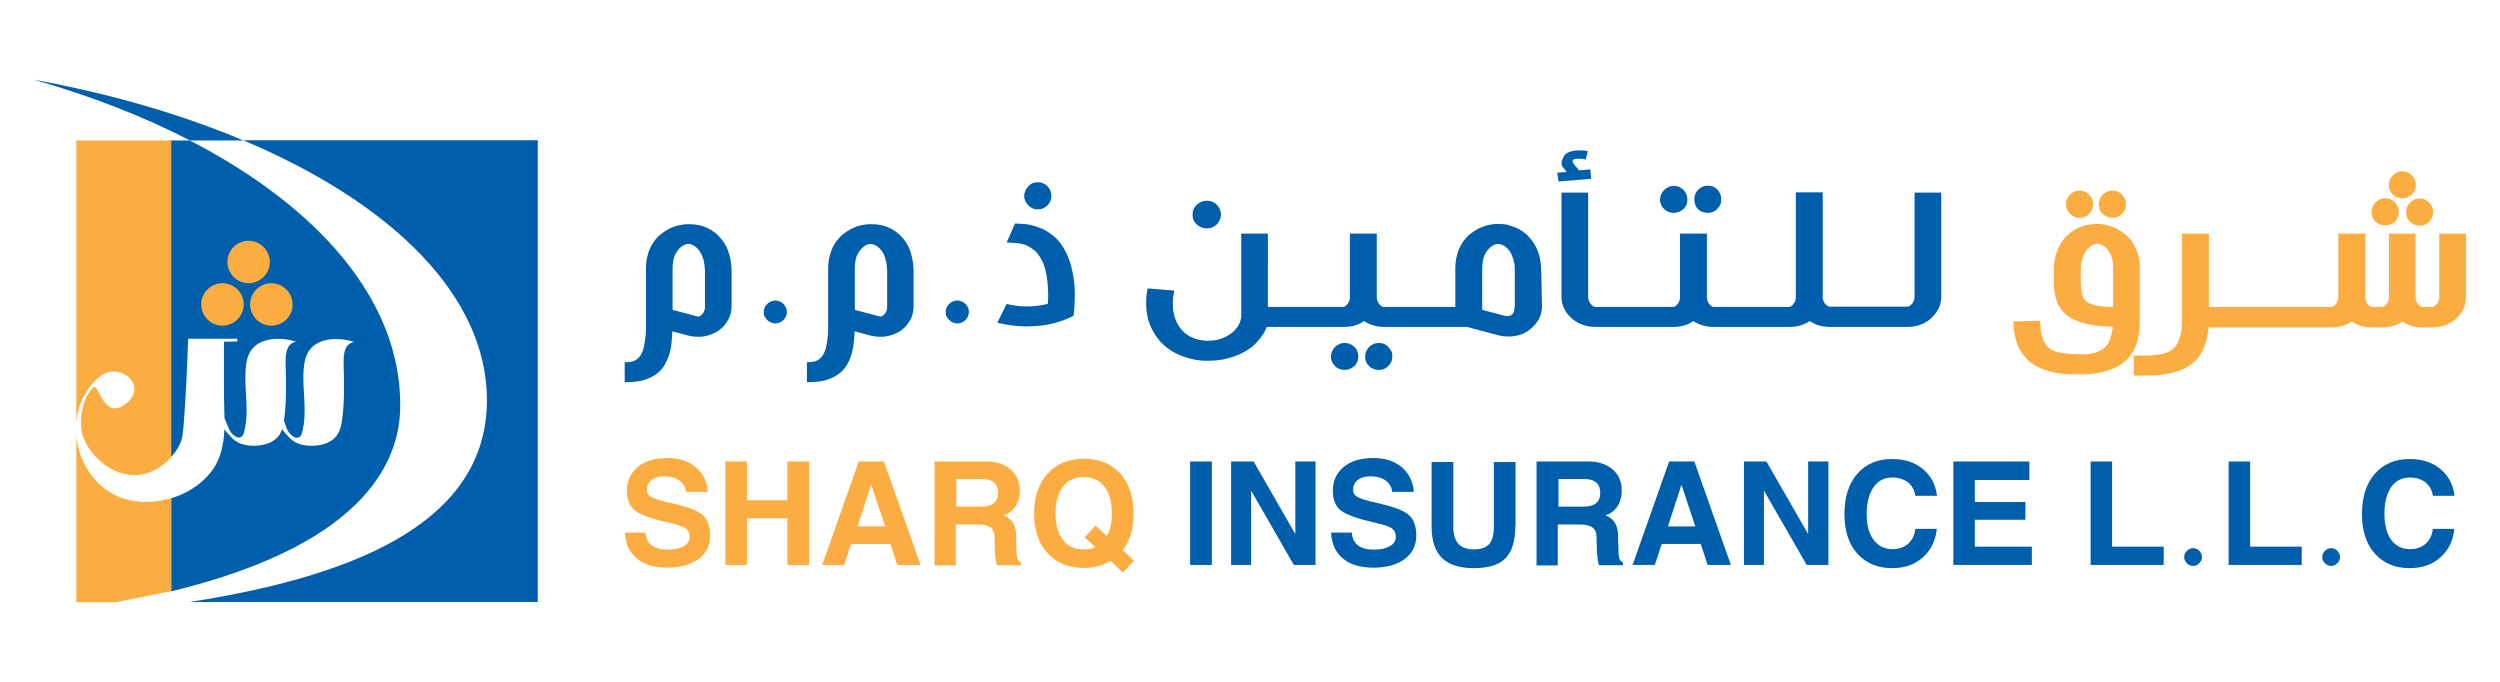 <?xml version="1.0" encoding="utf-8"?>
<!-- Generator: Adobe Illustrator 19.0.0, SVG Export Plug-In . SVG Version: 6.00 Build 0)  -->
<svg version="1.1" id="Layer_1" xmlns="http://www.w3.org/2000/svg" xmlns:xlink="http://www.w3.org/1999/xlink" x="0px" y="0px"
	 viewBox="0 0 1012.5 276.1" style="enable-background:new 0 0 1012.5 276.1;" xml:space="preserve">
<style type="text/css">
	.st0{clip-path:url(#SVGID_2_);fill:#005FAD;}
	.st1{clip-path:url(#SVGID_2_);fill:#FBAD41;}
</style>
<g>
	<defs>
		<rect id="SVGID_1_" width="1012.5" height="276.1"/>
	</defs>
	<clipPath id="SVGID_2_">
		<use xlink:href="#SVGID_1_"  style="overflow:visible;"/>
	</clipPath>
	<path class="st0" d="M293.5,98.7c-0.9-1.4-1.9-2.6-3-3.7c-1.2-1-2.4-1.9-3.7-2.5c-2.4-1.2-4.9-1.7-7.7-1.7h-0.4
		c-1.4,0-2.7,0.2-4,0.5c-1.3,0.3-2.6,0.8-3.8,1.4c-1.3,0.7-2.5,1.5-3.7,2.5c-1.2,1-2.1,2.2-3,3.6c-0.8,1.4-1.5,2.9-1.9,4.6
		c-0.5,1.7-0.7,3.5-0.7,5.5v19.9c0,1.5,0,3,0,4.4c0,1.5-0.1,2.9-0.3,4.2c-0.2,1.4-0.4,2.6-0.7,3.8c-0.3,1.1-0.8,2.1-1.3,2.9
		c-0.6,0.8-1.3,1.5-2.2,1.9c-0.9,0.5-2.2,0.7-4.1,0.7v8.1c3.3,0,5.9-0.3,7.8-0.9c2-0.6,3.6-1.4,5-2.4c1.4-1,2.5-2.2,3.3-3.6
		c0.8-1.4,1.5-2.9,2-4.5c0.5-1.6,0.8-3.3,0.9-5c0.2-1.8,0.3-3.2,0.3-4.2l6.8,1.8h0.2c1.2,0.3,2.4,0.4,3.6,0.4c2,0,4-0.4,5.9-1.3
		c1.4-0.5,2.6-1.4,3.7-2.4c1.1-1.1,2-2.3,2.6-3.6c0.4-0.8,0.7-1.6,0.9-2.4c0.2-0.8,0.3-1.7,0.3-2.6v-14.6c-0.1-2.2-0.3-4.1-0.8-5.9
		C295,101.7,294.4,100.1,293.5,98.7 M285.1,126.2c-0.1,0.3-0.3,0.6-0.5,0.8c-0.2,0.3-0.4,0.5-0.7,0.7c-0.2,0.2-0.5,0.3-0.7,0.4
		c-0.1,0.1-0.2,0.1-0.3,0.1h-0.3l-10.2-2.7v-16.7c0-2.6,0.4-4.6,1.3-6.2c0.9-1.5,1.9-2.6,3.2-3.3c0.7-0.3,1.3-0.5,1.9-0.5
		c0.6,0,1.2,0.2,1.9,0.5c1.3,0.7,2.4,1.8,3.3,3.5c0.9,1.7,1.4,3.9,1.5,6.8l0,14.5C285.6,124.8,285.4,125.5,285.1,126.2"/>
	<path class="st0" d="M317.3,123.1c-0.4-0.4-0.9-0.8-1.5-1c-0.6-0.2-1.2-0.4-1.8-0.4c-0.6,0-1.2,0.1-1.8,0.4c-0.6,0.2-1,0.6-1.5,1
		c-0.4,0.4-0.8,0.9-1,1.5c-0.3,0.6-0.4,1.2-0.4,1.8c0,0.7,0.1,1.3,0.4,1.8c0.3,0.6,0.6,1,1,1.4c0.4,0.4,0.9,0.7,1.5,1
		c0.6,0.2,1.1,0.4,1.8,0.4c0.6,0,1.2-0.1,1.8-0.4c0.6-0.2,1.1-0.6,1.5-1c0.4-0.4,0.7-0.9,1-1.4c0.2-0.6,0.4-1.2,0.4-1.8
		c0-0.6-0.1-1.3-0.4-1.8C318,124,317.7,123.5,317.3,123.1"/>
	<path class="st0" d="M367.3,98.7c-0.9-1.4-1.9-2.6-3-3.7c-1.2-1-2.4-1.9-3.7-2.5c-2.4-1.2-4.9-1.7-7.7-1.7h-0.4
		c-1.4,0-2.7,0.2-4,0.5c-1.3,0.3-2.6,0.8-3.8,1.4c-1.3,0.7-2.5,1.5-3.7,2.5c-1.1,1-2.1,2.2-3,3.6c-0.8,1.4-1.5,2.9-1.9,4.6
		c-0.5,1.7-0.7,3.5-0.7,5.5v19.9c0,1.5,0,3,0,4.4c0,1.5-0.1,2.9-0.3,4.2c-0.2,1.4-0.4,2.6-0.7,3.8c-0.3,1.1-0.8,2.1-1.3,2.9
		c-0.6,0.8-1.3,1.5-2.2,1.9c-0.9,0.5-2.2,0.7-4.1,0.7v8.1c3.3,0,5.9-0.3,7.8-0.9c2-0.6,3.6-1.4,5-2.4c1.4-1,2.5-2.2,3.3-3.6
		c0.9-1.4,1.5-2.9,2-4.5c0.4-1.6,0.8-3.3,0.9-5c0.2-1.8,0.3-3.2,0.3-4.2l6.8,1.8h0.2c1.2,0.3,2.4,0.4,3.6,0.4c2,0,4-0.4,5.9-1.3
		c1.4-0.5,2.6-1.4,3.7-2.4c1.1-1.1,2-2.3,2.6-3.6c0.4-0.8,0.7-1.6,0.8-2.4c0.2-0.8,0.3-1.7,0.3-2.6v-14.6c-0.1-2.2-0.3-4.1-0.8-5.9
		C368.8,101.7,368.1,100.1,367.3,98.7 M358.9,126.2c-0.1,0.3-0.3,0.6-0.5,0.8c-0.2,0.3-0.4,0.5-0.7,0.7c-0.2,0.2-0.5,0.3-0.7,0.4
		c-0.1,0.1-0.2,0.1-0.3,0.1h-0.3l-10.2-2.7v-16.7c0-2.6,0.4-4.6,1.3-6.2c0.9-1.5,1.9-2.6,3.2-3.3c0.7-0.3,1.3-0.5,1.9-0.5
		c0.6,0,1.2,0.2,1.9,0.5c1.3,0.7,2.4,1.8,3.3,3.5c0.9,1.7,1.4,3.9,1.5,6.8l0,14.5C359.3,124.8,359.2,125.5,358.9,126.2"/>
	<path class="st0" d="M391,123.1c-0.4-0.4-0.9-0.8-1.5-1c-0.6-0.2-1.2-0.4-1.8-0.4c-0.6,0-1.2,0.1-1.8,0.4c-0.6,0.2-1,0.6-1.5,1
		c-0.4,0.4-0.8,0.9-1,1.5c-0.3,0.6-0.4,1.2-0.4,1.8c0,0.7,0.1,1.3,0.4,1.8c0.3,0.6,0.6,1,1,1.4c0.4,0.4,0.9,0.7,1.5,1
		c0.6,0.2,1.1,0.4,1.8,0.4c0.6,0,1.2-0.1,1.8-0.4c0.6-0.2,1.1-0.6,1.5-1c0.4-0.4,0.8-0.9,1-1.4c0.2-0.6,0.4-1.2,0.4-1.8
		c0-0.6-0.1-1.3-0.4-1.8C391.8,124,391.5,123.5,391,123.1"/>
	<path class="st0" d="M433.3,106.1c-0.8-2.4-1.8-4.5-2.9-6.3c-1.2-1.7-2.4-3.2-3.8-4.3c-1.4-1.1-2.8-2-4.2-2.7
		c-1.5-0.6-2.9-1.1-4.2-1.5c-1.4-0.3-2.6-0.6-3.8-0.6c-1.1-0.1-2.3-0.1-3.3-0.2l-3.4,7.7c3.9,0.1,6.6,0.5,8.1,1.2
		c1.4,0.7,2.7,1.6,3.7,2.5c1,1,1.9,2.4,2.8,4.2c0.8,1.8,1.4,4.1,1.8,7c0.2,1.7,0.4,3.7,0.4,5.9c0,1.4,0,2.7-0.1,4
		c0,0-0.2,0.1-0.7,0.2c-0.4,0.1-0.9,0.2-1.4,0.3c-2,0.4-4.1,0.6-6.4,0.6c-0.2,0-0.4,0-0.5,0c-2.5,0-5.1-0.4-7.7-1l-3.8,7.6
		c2.2,0.5,4.2,0.9,5.9,1.1c1.7,0.2,3.5,0.3,5.2,0.4h0.9c1.4,0,2.9-0.1,4.3-0.2c1.7-0.1,3.4-0.4,5-0.7c1-0.2,1.9-0.5,2.7-0.7
		c0.8-0.2,1.5-0.5,2.2-0.7c0.7-0.3,1.4-0.5,2.1-0.8c0.7-0.3,1.6-0.7,2.6-1.2l0.2-2c0.2-2.3,0.3-4.5,0.3-6.5c0-1.6-0.1-3.2-0.2-4.7
		C434.7,111.4,434.1,108.5,433.3,106.1"/>
	<path class="st0" d="M416.5,83.2c0.5,0.5,1.1,0.9,1.7,1.2c0.7,0.3,1.3,0.4,2.1,0.4c0.7,0,1.4-0.1,2.1-0.4c0.7-0.3,1.2-0.7,1.8-1.2
		c0.5-0.5,0.9-1.1,1.2-1.7c0.3-0.7,0.4-1.4,0.4-2.1c0-0.8-0.1-1.5-0.4-2.2c-0.3-0.7-0.7-1.3-1.2-1.8c-0.5-0.5-1.1-0.9-1.8-1.2
		c-0.7-0.3-1.4-0.4-2.1-0.4c-0.7,0-1.4,0.1-2.1,0.4c-0.7,0.3-1.2,0.7-1.7,1.2c-0.5,0.5-0.9,1.1-1.2,1.8c-0.3,0.7-0.5,1.4-0.5,2.2
		c0,0.8,0.2,1.5,0.5,2.1C415.6,82.1,416,82.7,416.5,83.2"/>
	<path class="st0" d="M484.7,90.9c0.5,0.5,1.2,0.9,1.9,1.2c0.7,0.3,1.4,0.4,2.2,0.4c0.8,0,1.5-0.1,2.2-0.4c0.7-0.3,1.3-0.7,1.8-1.2
		c0.5-0.5,0.9-1.1,1.2-1.8c0.3-0.7,0.5-1.4,0.5-2.2c0-0.8-0.2-1.5-0.5-2.2c-0.3-0.7-0.7-1.3-1.2-1.8c-0.5-0.5-1.1-0.9-1.8-1.2
		c-0.7-0.3-1.4-0.4-2.2-0.4c-0.8,0-1.5,0.1-2.2,0.4c-0.7,0.3-1.3,0.7-1.9,1.2c-0.5,0.5-1,1.1-1.3,1.8c-0.3,0.7-0.4,1.5-0.4,2.2
		c0,0.8,0.1,1.5,0.4,2.2C483.7,89.8,484.1,90.4,484.7,90.9"/>
	<path class="st0" d="M562.3,140.5c-0.5-0.5-1.1-0.9-1.7-1.2c-0.7-0.3-1.4-0.4-2.1-0.4c-0.8,0-1.5,0.1-2.2,0.4
		c-0.7,0.3-1.2,0.7-1.8,1.2c-0.5,0.5-0.9,1.1-1.2,1.8c-0.3,0.7-0.4,1.4-0.4,2.2c0,0.8,0.1,1.5,0.4,2.1c0.3,0.7,0.7,1.2,1.2,1.7
		c0.5,0.5,1.1,0.9,1.8,1.1c0.7,0.3,1.4,0.4,2.2,0.4c0.7,0,1.4-0.1,2.1-0.4c0.6-0.3,1.2-0.7,1.7-1.2c0.5-0.5,0.9-1.1,1.2-1.7
		c0.3-0.7,0.4-1.4,0.4-2.1c0-0.8-0.1-1.5-0.4-2.2C563.1,141.6,562.7,141,562.3,140.5"/>
	<path class="st0" d="M548.5,140.5c-0.5-0.5-1.1-0.9-1.8-1.2c-0.7-0.3-1.4-0.4-2.1-0.4c-0.7,0-1.4,0.1-2.1,0.4
		c-0.7,0.3-1.2,0.7-1.8,1.2c-0.5,0.5-0.9,1.1-1.2,1.8c-0.3,0.7-0.5,1.4-0.5,2.2c0,0.8,0.2,1.5,0.5,2.1c0.3,0.7,0.7,1.2,1.2,1.7
		c0.5,0.5,1.1,0.9,1.8,1.1c0.6,0.3,1.3,0.4,2.1,0.4c0.7,0,1.4-0.1,2.1-0.4c0.7-0.3,1.3-0.7,1.8-1.1c0.5-0.5,0.9-1.1,1.2-1.7
		c0.3-0.7,0.4-1.4,0.4-2.1c0-0.8-0.1-1.5-0.4-2.2C549.5,141.6,549.1,141,548.5,140.5"/>
	<path class="st0" d="M624.2,109.4c-0.1-2.2-0.3-4.1-0.8-5.9c-0.5-1.8-1.2-3.4-2.1-4.8c-0.9-1.4-1.9-2.6-3-3.7
		c-1.2-1-2.4-1.9-3.7-2.5c-1.3-0.6-2.6-1-3.9-1.4c-1.2-0.3-2.4-0.4-3.7-0.4h-0.4c-1.4,0-2.7,0.2-4.1,0.5c-1.3,0.3-2.6,0.8-3.8,1.4
		c-1.3,0.7-2.5,1.5-3.7,2.5c-1.1,1-2.1,2.2-3,3.6c-0.8,1.4-1.5,2.9-1.9,4.6c-0.5,1.7-0.7,3.5-0.7,5.5v15.5h-1.6h-3.4h-16.2h-4.2
		h-3.7c-0.5,0-0.9-0.3-1.4-0.8c-0.4-0.4-0.7-0.8-0.9-1.3c-0.2-0.5-0.4-1-0.4-1.4c0-0.1,0-0.3,0-0.7V94.6h-10.9v26.1
		c-0.1,1.1-0.5,2-1.3,2.8c-0.5,0.5-1,0.8-1.4,0.8h-5.2h-3.4h-17h-3.4h-1.5V94.6h-10.8v33.8c-0.1,0.3-0.1,0.6-0.2,1
		c-0.1,0.4-0.2,0.7-0.3,1.1c-0.1,0.3-0.3,0.7-0.5,1c-0.2,0.3-0.4,0.7-0.6,1c-1.1,1.6-2.8,3-4.9,4c-2,1-4.3,1.5-6.9,1.5h-0.6
		c-0.4,0-0.7,0-1.1-0.1c-0.4-0.1-0.7-0.1-1.1-0.1c-1.5-0.3-2.9-0.7-4.3-1.4c-1.4-0.7-2.6-1.6-3.6-2.8c-1.2-1.3-2.1-2.9-2.7-4.7
		c-0.6-1.7-0.9-3.7-0.9-5.9v-0.6c0-0.6,0.1-1.2,0.1-1.8c0.1-0.6,0.2-1.6,0.5-2.9l-10.8-0.9c-0.3,1.3-0.4,2.3-0.5,3.1
		c-0.1,0.8-0.1,1.6-0.1,2.4v0.8c0,3,0.5,5.7,1.4,8.1c1,2.6,2.4,4.9,4.1,6.9c1.9,2.1,4.1,3.8,6.5,5c2.5,1.2,5.1,2.1,7.9,2.6
		c0.7,0.1,1.4,0.2,2.2,0.3c0.7,0.1,1.5,0.1,2.2,0.1h0.8c2.3,0,4.4-0.2,6.4-0.6c2.3-0.5,4.4-1.2,6.3-2c1.9-0.9,3.6-1.9,5.1-3.1
		c1.5-1.2,2.7-2.6,3.8-4.1c0.4-0.6,0.8-1.1,1.1-1.7c0.3-0.6,0.6-1.2,0.8-1.7c0.1-0.3,0.2-0.5,0.2-0.5h2.3h3.4h17h3.4h5.2
		c1.7,0,3.3-0.2,4.7-0.7c1.5-0.5,2.6-1,3.4-1.7c0.9,0.6,2,1.2,3.5,1.7c1.5,0.5,3,0.7,4.7,0.7h3.6h4.2h16.2h3.4h6.1l13.1,3.5h0.2
		c1.2,0.3,2.4,0.4,3.7,0.4c1,0,1.9-0.1,2.9-0.3c2.2-0.4,4.2-1.3,5.9-2.8c0.8-0.6,1.4-1.3,2-2c0.6-0.7,1-1.4,1.5-2.2
		c0.7-1.5,1.1-3.2,1.1-5L624.2,109.4L624.2,109.4z M613.2,126c-0.2,0.6-0.5,1.1-0.8,1.4c-0.4,0.3-0.9,0.5-1.5,0.6
		c-0.1,0-0.3,0-0.4,0c-0.6,0-1.3-0.1-2.2-0.4l-8-2.1v-16.7c0-2.6,0.4-4.6,1.3-6.2c0.9-1.5,1.9-2.6,3.2-3.3c0.7-0.3,1.3-0.5,2-0.5
		c0.6,0,1.2,0.2,1.9,0.5c0.6,0.3,1.2,0.8,1.8,1.3c0.6,0.6,1.1,1.3,1.5,2.1c0.4,0.9,0.8,1.8,1.1,3c0.3,1.1,0.4,2.4,0.4,3.8l0,14.5
		C613.4,124.7,613.3,125.4,613.2,126"/>
	<path class="st0" d="M644.1,68.6l-4.6,0.4c-0.3-0.5-0.7-1-1.2-1.5c-0.5-0.5-0.9-1-1.1-1.4c-0.2-0.3-0.3-0.5-0.3-0.8
		c0-0.1,0-0.3,0.1-0.4c0.1-0.3,0.7-0.5,1.7-0.6c0.3,0,0.6,0,0.8,0c0.3,0,0.6,0,0.9,0c0.6,0.1,1.2,0.1,1.8,0.3l0.9-3.4
		c-0.8-0.1-1.6-0.3-2.5-0.3h-1.1c-0.5,0-1.1,0-1.6,0.1c-1.1,0.1-2,0.4-2.9,0.8c-0.9,0.4-1.5,1.1-1.9,2c-0.3,0.7-0.6,1.3-0.6,1.7
		c0,0.2-0.1,0.4-0.1,0.6c0,0.3,0.1,0.5,0.1,0.7c0.1,0.4,0.3,0.8,0.7,1.2c0.4,0.4,0.8,1,1.3,1.7l-3.8,0.2l0.5,3.6l13.2-1.1
		L644.1,68.6z"/>
	<path class="st0" d="M674,84.7c0.5,0.5,1.1,0.9,1.8,1.1c0.6,0.3,1.3,0.4,2.1,0.4c0.7,0,1.4-0.2,2.1-0.4c0.7-0.3,1.3-0.7,1.8-1.1
		c0.5-0.5,0.9-1.1,1.2-1.7c0.3-0.7,0.4-1.4,0.4-2.1c0-0.8-0.2-1.5-0.4-2.2c-0.3-0.7-0.7-1.3-1.2-1.8c-0.5-0.5-1.1-0.9-1.8-1.2
		c-0.7-0.3-1.4-0.4-2.1-0.4c-0.7,0-1.4,0.1-2.1,0.4c-0.7,0.3-1.2,0.7-1.8,1.2c-0.5,0.5-0.9,1.1-1.2,1.8c-0.3,0.7-0.5,1.4-0.5,2.2
		c0,0.8,0.2,1.5,0.5,2.1C673.1,83.7,673.5,84.2,674,84.7"/>
	<path class="st0" d="M687.7,84.7c0.5,0.5,1.1,0.9,1.8,1.1c0.7,0.3,1.4,0.4,2.2,0.4c0.7,0,1.4-0.2,2.1-0.4c0.7-0.3,1.2-0.7,1.7-1.2
		c0.5-0.5,0.9-1.1,1.2-1.7c0.3-0.7,0.4-1.4,0.4-2.1c0-0.8-0.1-1.5-0.4-2.2c-0.3-0.7-0.7-1.3-1.1-1.8c-0.5-0.5-1.1-0.9-1.7-1.2
		c-0.7-0.3-1.4-0.4-2.1-0.4c-0.8,0-1.5,0.1-2.2,0.4c-0.7,0.3-1.3,0.7-1.8,1.2c-0.5,0.5-0.9,1.1-1.2,1.8c-0.3,0.7-0.4,1.4-0.4,2.2
		c0,0.8,0.1,1.5,0.4,2.1C686.8,83.7,687.2,84.2,687.7,84.7"/>
	<path class="st0" d="M775.4,120.1c0,0.7-0.1,1.3-0.4,1.9c-0.2,0.6-0.6,1.1-1,1.4c-0.5,0.5-1,0.8-1.4,0.8h-4.3H765h-17h-3.4h-3.6
		c-0.5,0-0.9-0.3-1.5-0.8c-0.4-0.4-0.7-0.8-0.9-1.3c-0.2-0.5-0.4-1-0.4-1.4c0-0.1,0-0.3,0-0.7V77.9h-10.9v42.8
		c-0.1,1.1-0.5,2-1.3,2.8c-0.5,0.5-1,0.8-1.4,0.8h-3.1h-3.4h-16.2h-4.3H694c-0.5,0-0.9-0.3-1.4-0.8c-0.4-0.4-0.7-0.8-0.9-1.3
		c-0.2-0.5-0.4-1-0.4-1.4c0-0.1,0-0.3,0-0.7V94.6h-10.9v26.1c-0.1,1.1-0.5,2-1.3,2.8c-0.5,0.5-1,0.8-1.4,0.8h-5.2h-3.4h-16.2h-4.3
		H646c-0.4,0-0.8-0.3-1.4-0.8c-0.4-0.4-0.7-0.9-1-1.4c-0.2-0.6-0.4-1.2-0.4-1.9V78h-10.8v42.1c0,1.6,0.3,3.1,0.9,4.5
		c0.6,1.4,1.5,2.7,2.6,3.7c1.3,1.3,2.7,2.3,4.5,3c1.7,0.7,3.6,1.1,5.6,1.1h2.6h4.3h16.2h3.4h5.2c1.7,0,3.3-0.2,4.7-0.7
		c1.5-0.5,2.6-1,3.4-1.7c0.8,0.6,2,1.2,3.5,1.7c1.5,0.5,3.1,0.7,4.8,0.7h3.6h4.3h16.2h3.4h3.1c1.7,0,3.3-0.2,4.8-0.7
		c1.5-0.5,2.6-1,3.4-1.7c0.8,0.6,2,1.2,3.5,1.7c1.5,0.5,3,0.7,4.7,0.7h3.6h3.4h17h3.4h4.2c2,0,3.9-0.4,5.6-1.1
		c1.7-0.7,3.2-1.7,4.4-3c1.1-1.1,1.9-2.3,2.6-3.7c0.6-1.4,0.9-2.9,0.9-4.5V78h-10.8V120.1z"/>
	<path class="st1" d="M851.6,86.6c0.5,0.5,1.1,0.9,1.8,1.2c0.7,0.3,1.4,0.4,2.2,0.4c0.7,0,1.4-0.1,2.1-0.4c0.7-0.3,1.2-0.7,1.7-1.2
		c0.5-0.5,0.9-1.1,1.2-1.7c0.3-0.6,0.4-1.4,0.4-2.1c0-0.8-0.1-1.5-0.4-2.2c-0.3-0.7-0.7-1.3-1.2-1.8c-0.5-0.5-1.1-0.9-1.7-1.2
		c-0.7-0.3-1.4-0.4-2.1-0.4c-0.8,0-1.5,0.1-2.2,0.4c-0.7,0.3-1.3,0.7-1.8,1.2c-0.5,0.5-0.9,1.1-1.2,1.8c-0.3,0.7-0.4,1.4-0.4,2.2
		c0,0.8,0.2,1.5,0.4,2.1C850.6,85.5,851,86.1,851.6,86.6"/>
	<path class="st1" d="M866.6,131.3v-22.6c0-2-0.2-3.8-0.7-5.5c-0.5-1.7-1.1-3.2-2-4.6c-0.8-1.4-1.8-2.5-3-3.5
		c-1.1-1-2.4-1.8-3.6-2.5c-2.5-1.2-5.1-1.9-7.9-1.9h-0.4c-2.7,0-5.3,0.6-7.6,1.7c-1.3,0.7-2.6,1.5-3.7,2.5c-1.2,1-2.2,2.3-3.1,3.7
		c-0.9,1.4-1.6,3-2,4.8c-0.5,1.8-0.8,3.8-0.8,5.9c0,1.2,0,2.4,0,3.5v1.6c0,1.6,0.2,3.2,0.4,4.6c0.3,1.4,0.7,2.8,1.2,4
		c0.6,1.2,1.4,2.4,2.4,3.5c0.9,1,2,1.8,3.3,2.5c1.3,0.7,2.8,1.3,4.5,1.8c1.7,0.5,3.6,0.8,5.7,1.1c2.2,0.2,4.3,0.4,6.4,0.4
		c-0.1,1-0.3,2.1-0.6,3.3c-0.3,1.2-0.7,2.2-1.1,3.1c-0.4,0.8-1,1.5-1.6,2.1c-0.6,0.6-1.3,1-2,1.3c-0.8,0.4-1.6,0.7-2.6,0.9
		c-0.9,0.2-2,0.4-3.1,0.5c-1.3,0-2.6,0-3.9-0.1c-1.3,0-2.5-0.1-3.6-0.2c-1.1-0.1-2.2-0.3-3.2-0.4c-1-0.2-1.8-0.5-2.5-0.8
		c-0.7-0.4-1.4-0.8-2-1.4c-0.6-0.6-1.1-1.3-1.6-2.2c-0.5-0.9-0.8-2-1.1-3.2c-0.3-1.3-0.5-3-0.6-5.3l-10.8,0.3c0.1,3,0.5,5.4,1,7.3
		c0.5,1.9,1.2,3.5,2.2,5c0.9,1.4,1.9,2.7,3.1,3.7c1.2,1,2.5,1.9,4,2.6c1.5,0.7,2.9,1.2,4.4,1.6c1.5,0.4,3,0.7,4.6,0.9
		c1.6,0.2,3.2,0.3,4.9,0.3c1.7,0,3.5,0,5.4,0c2-0.1,4-0.4,5.9-0.8c1.9-0.4,3.8-1,5.6-1.8c1.4-0.7,2.8-1.5,4-2.6
		c1.2-1,2.2-2.3,3.1-3.7c0.9-1.4,1.6-3.1,2.2-5C866.1,135.9,866.5,133.8,866.6,131.3 M855.8,124.3c-2.9,0-5.3-0.3-7.2-0.7
		c-1.9-0.4-3.2-1-4-1.8c-0.5-0.5-0.9-1.1-1.1-1.9c-0.3-0.8-0.5-1.7-0.6-2.7c-0.1-1-0.2-2.2-0.2-3.5c0-0.4,0-0.9,0-1.3
		c0-0.9,0-1.9,0-2.9c0.1-2.9,0.5-5.1,1.5-6.8c0.9-1.7,2-2.8,3.3-3.5c0.7-0.3,1.3-0.5,1.9-0.5c0.6,0,1.2,0.2,1.9,0.5
		c1.3,0.7,2.3,1.8,3.2,3.3c0.9,1.5,1.3,3.6,1.3,6.2V124.3z"/>
	<path class="st1" d="M838.3,86.6c0.5,0.5,1.1,0.9,1.8,1.2c0.6,0.3,1.3,0.4,2.1,0.4c0.7,0,1.4-0.1,2.1-0.4c0.7-0.3,1.3-0.7,1.8-1.2
		c0.5-0.5,0.9-1.1,1.2-1.7c0.3-0.7,0.4-1.4,0.4-2.1c0-0.8-0.1-1.5-0.4-2.2c-0.3-0.7-0.7-1.3-1.2-1.8c-0.5-0.5-1.1-0.9-1.8-1.2
		c-0.7-0.3-1.4-0.4-2.1-0.4c-0.7,0-1.4,0.1-2.1,0.4c-0.7,0.3-1.2,0.7-1.8,1.2c-0.5,0.5-0.9,1.1-1.2,1.8c-0.3,0.7-0.4,1.4-0.4,2.2
		c0,0.8,0.1,1.5,0.4,2.1C837.4,85.5,837.8,86.1,838.3,86.6"/>
	<path class="st1" d="M976.1,82c-0.5,0.5-0.9,1.1-1.2,1.8c-0.3,0.7-0.4,1.4-0.4,2.2c0,0.8,0.1,1.5,0.4,2.2c0.3,0.7,0.7,1.2,1.2,1.7
		c0.5,0.5,1.1,0.9,1.8,1.1c0.7,0.3,1.4,0.4,2.1,0.4c0.8,0,1.4-0.1,2.1-0.4c0.7-0.3,1.2-0.7,1.7-1.2c0.5-0.5,0.9-1.1,1.2-1.7
		c0.3-0.7,0.4-1.4,0.4-2.1c0-0.8-0.1-1.5-0.4-2.2c-0.3-0.7-0.7-1.3-1.2-1.8c-0.5-0.5-1.1-0.9-1.7-1.2c-0.7-0.3-1.4-0.4-2.1-0.4
		c-0.8,0-1.5,0.1-2.1,0.4C977.2,81.1,976.6,81.5,976.1,82"/>
	<path class="st1" d="M969.1,78.8c0.5,0.5,1.1,0.9,1.7,1.1c0.7,0.3,1.3,0.4,2.1,0.4c0.7,0,1.4-0.1,2.1-0.4c0.7-0.3,1.3-0.7,1.8-1.1
		c0.5-0.5,0.9-1.1,1.2-1.7c0.3-0.7,0.4-1.4,0.4-2.1c0-0.8-0.2-1.5-0.4-2.2c-0.3-0.7-0.7-1.3-1.2-1.8c-0.5-0.5-1.1-0.9-1.8-1.2
		c-0.7-0.3-1.4-0.4-2.1-0.4c-0.7,0-1.4,0.1-2.1,0.4c-0.6,0.3-1.2,0.7-1.7,1.2c-0.5,0.5-0.9,1.1-1.2,1.8c-0.3,0.7-0.4,1.4-0.4,2.2
		c0,0.8,0.1,1.5,0.4,2.1C968.2,77.8,968.6,78.3,969.1,78.8"/>
	<path class="st1" d="M987.9,94.6v26.4h0c0,0.1-0.1,0.5-0.4,1.1c-0.2,0.6-0.6,1.1-1,1.4c-0.5,0.5-1,0.8-1.5,0.8h-4
		c-0.4,0-0.9-0.3-1.4-0.8c-0.8-0.7-1.2-1.7-1.3-2.8V94.6h-10.8v25.5c0,0.3,0,0.6,0,0.7c-0.1,0.4-0.2,0.9-0.4,1.4
		c-0.2,0.5-0.5,0.9-0.9,1.3c-0.5,0.5-1,0.8-1.4,0.8h-4.2c-0.4,0-0.9-0.3-1.4-0.8c-0.4-0.4-0.7-0.8-0.9-1.3c-0.2-0.5-0.4-1-0.4-1.4
		c0-0.1,0.1-0.3,0.1-0.7V94.6H947v26.1c-0.1,1.1-0.5,2-1.3,2.8c-0.5,0.5-1,0.8-1.4,0.8h-2.1h-3.4h-17h-3.4h-17h-3.4h-3.4V94.6h-10.9
		v36.7c-0.1,1.7-0.3,3.1-0.6,4.3c-0.3,1.2-0.7,2.3-1.1,3.2c-0.5,0.9-1,1.6-1.6,2.2c-0.6,0.6-1.3,1-2,1.4c-0.7,0.4-1.6,0.7-2.6,0.9
		c-1,0.2-2,0.3-3.2,0.5c-1.2,0.1-2.4,0.2-3.6,0.2c-1.3,0-2.9,0-4.8,0v8.1c2.3,0,4.2,0,5.9,0c1.7,0,3.3-0.1,4.9-0.3
		c1.6-0.2,3.2-0.5,4.8-0.8c1.6-0.4,3.1-0.9,4.5-1.6c1.4-0.7,2.8-1.5,4-2.6c1.2-1,2.2-2.2,3.1-3.7c0.9-1.4,1.6-3.1,2.1-4.9
		c0.5-1.9,0.9-3.7,1-5.6h3.4h3.4h17h3.4h17h3.4h2.1c1.7,0,3.3-0.2,4.8-0.7c1.5-0.5,2.6-1,3.4-1.7c0.8,0.6,2,1.2,3.5,1.7
		c1.5,0.5,3,0.7,4.7,0.7h4.1c1.7,0,3.3-0.2,4.8-0.7c1.5-0.5,2.6-1,3.5-1.7c0.8,0.6,2,1.2,3.4,1.7c1.5,0.5,3.1,0.7,4.8,0.7h3.9
		c2.1,0,4-0.4,5.7-1.1c1.7-0.7,3.2-1.7,4.5-3c1.1-1.1,1.9-2.3,2.5-3.7c0.6-1.4,0.9-2.9,0.9-4.5V94.6H987.9z"/>
	<path class="st1" d="M962.1,89.8c0.5,0.5,1.1,0.9,1.8,1.1c0.6,0.3,1.4,0.4,2.1,0.4c0.7,0,1.4-0.1,2.1-0.4c0.7-0.3,1.3-0.7,1.8-1.1
		c0.5-0.5,0.9-1.1,1.2-1.7c0.3-0.7,0.4-1.4,0.4-2.2c0-0.8-0.1-1.5-0.4-2.2c-0.3-0.7-0.7-1.3-1.2-1.8c-0.5-0.5-1.1-0.9-1.8-1.2
		c-0.7-0.3-1.4-0.4-2.1-0.4c-0.7,0-1.4,0.1-2.1,0.4c-0.6,0.3-1.2,0.7-1.8,1.2c-0.5,0.5-0.9,1.1-1.2,1.8c-0.3,0.7-0.4,1.4-0.4,2.2
		c0,0.8,0.1,1.5,0.4,2.2C961.2,88.7,961.6,89.3,962.1,89.8"/>
	<path class="st1" d="M277.9,199.5c-0.2-2-1-3.6-2.6-4.8c-1.6-1.2-3.7-1.8-6.2-1.8c-2.2,0-4,0.5-5.2,1.5c-1.3,1-1.9,2.4-1.9,4.1
		c0,1.3,0.6,2.2,2,2.9c1.3,0.7,4,1.5,8.2,2.4c6.1,1.4,10.2,2.9,12.3,4.7c2.1,1.8,3.1,4.6,3.1,8.5c0,3.9-1.5,7.1-4.7,9.4
		c-3.1,2.3-7.3,3.5-12.6,3.5c-5.3,0-9.4-1.2-12.4-3.7c-3-2.5-4.6-5.9-4.8-10.5h8.4c0.1,2.2,0.9,4,2.4,5.1c1.5,1.2,3.6,1.8,6.4,1.8
		c2.8,0,5-0.5,6.6-1.4c1.6-0.9,2.4-2.2,2.4-3.8c0-1.6-0.6-2.7-1.7-3.5c-1.1-0.7-3.5-1.5-7.1-2.3c-6.6-1.5-11.1-3.1-13.3-4.8
		c-2.2-1.7-3.3-4.4-3.3-8c0-4.1,1.5-7.3,4.4-9.7c2.9-2.4,6.9-3.6,12-3.6c4.7,0,8.5,1.2,11.5,3.7c2.9,2.5,4.6,5.8,4.9,10H277.9z"/>
	<polygon class="st1" points="293.8,228.8 293.8,186.9 298.1,186.9 302.5,186.9 302.5,202.6 318.9,202.6 318.9,186.9 323.3,186.9 
		327.7,186.9 327.7,228.8 323.3,228.8 318.9,228.8 318.9,209.9 302.5,209.9 302.5,228.8 298.2,228.8 	"/>
	<path class="st1" d="M333,228.8l14.8-41.9h5.1h5.1l14.8,41.9h-4.7h-4.7l-2.8-8.5h-15.9l-2.8,8.5h-4.5H333z M352.8,196.3l-5.5,16.9
		h11.2L352.8,196.3z"/>
	<path class="st1" d="M378.5,228.8v-41.9h4.4h16.7c4,0,7.2,1.1,9.7,3.2c2.4,2.2,3.7,5,3.7,8.5c0,4-1.4,7-4.1,8.9
		c-0.7,0.5-1.5,0.9-2.5,1.2c0.5,0.2,1,0.4,1.4,0.7c2.4,1.4,3.6,3.8,3.7,7.2l0.2,6.9c0,1.4,0.2,2.3,0.4,2.9c0.2,0.6,0.7,1,1.4,1.4
		v1.1h-9.7c-0.2-0.4-0.5-1.4-0.6-2.8c-0.2-1.4-0.3-3-0.3-4.6l-0.1-3.9c0-1.9-0.6-3.2-1.7-4c-1.1-0.8-2.8-1.2-5.3-1.2h-8.7v16.6h-4.4
		H378.5z M387.2,205.2h10.2c2.3,0,3.9-0.5,5.1-1.4c1.1-0.9,1.7-2.3,1.7-4.2c0-1.8-0.5-3.2-1.6-4.2c-1.1-0.9-2.7-1.4-4.8-1.4h-10.5
		V205.2z"/>
	<path class="st1" d="M454.8,231.9l-5-4.7c-3,1.8-6.6,2.8-10.8,2.8c-6.2,0-11.1-2-14.7-5.9c-3.6-3.9-5.5-9.3-5.5-16
		c0-6.9,1.8-12.3,5.5-16.3c3.6-4,8.5-6,14.7-6c6.2,0,11.1,2,14.7,6c3.6,4,5.4,9.5,5.4,16.3c0,6-1.5,11-4.4,14.7l4.6,4.3L454.8,231.9
		z M439.3,217.6l4.4-4.7l4.6,4.2c1.3-2.3,2-5.3,2-9.1c0-4.7-1-8.3-3-10.9c-2-2.6-4.8-3.9-8.4-3.9c-3.6,0-6.4,1.3-8.4,3.9
		c-2,2.6-3,6.3-3,10.9c0,4.5,1,8.1,3,10.7c2,2.6,4.8,3.8,8.4,3.8c1.7,0,3.3-0.3,4.7-0.9L439.3,217.6z"/>
	<polygon class="st0" points="482,228.8 482,186.9 486.4,186.9 490.8,186.9 490.8,228.8 486.4,228.8 	"/>
	<polygon class="st0" points="506.7,228.8 502.6,228.8 498.6,228.8 498.6,186.9 503.1,186.9 507.7,186.9 524.6,216.3 524.6,186.9 
		528.6,186.9 532.8,186.9 532.8,228.8 528.4,228.8 524,228.8 506.7,198.7 	"/>
	<path class="st0" d="M563.9,199.5c-0.2-2-1-3.6-2.6-4.8c-1.6-1.2-3.7-1.8-6.2-1.8c-2.2,0-4,0.5-5.2,1.5c-1.3,1-1.9,2.4-1.9,4.1
		c0,1.3,0.7,2.2,2,2.9c1.3,0.7,4,1.5,8.2,2.4c6.1,1.4,10.2,2.9,12.3,4.7c2.1,1.8,3.1,4.6,3.1,8.5c0,3.9-1.6,7.1-4.7,9.4
		c-3.1,2.3-7.3,3.5-12.6,3.5c-5.3,0-9.5-1.2-12.4-3.7c-3-2.5-4.6-5.9-4.8-10.5h8.4c0.1,2.2,0.9,4,2.4,5.1c1.5,1.2,3.6,1.8,6.4,1.8
		c2.8,0,5-0.5,6.6-1.4c1.6-0.9,2.4-2.2,2.4-3.8c0-1.6-0.6-2.7-1.7-3.5c-1.1-0.7-3.5-1.5-7.1-2.3c-6.6-1.5-11.1-3.1-13.4-4.8
		c-2.2-1.7-3.3-4.4-3.3-8c0-4.1,1.5-7.3,4.4-9.7c2.9-2.4,6.9-3.6,12-3.6c4.7,0,8.5,1.2,11.5,3.7c2.9,2.5,4.6,5.8,4.9,10H563.9z"/>
	<path class="st0" d="M613.7,213.1c0,6-1.3,10.3-4,13c-2.6,2.7-7,4-12.9,4c-5.7,0-10-1.4-12.8-4.1c-2.8-2.8-4.2-7-4.2-12.8v-26.1
		h4.4h4.4v26.4c0,3,0.7,5.2,2,6.7c1.4,1.5,3.4,2.3,6.2,2.3c2.9,0,5-0.7,6.3-2.1c1.2-1.4,1.9-3.7,1.9-6.9v-26.4h4.4h4.4V213.1z"/>
	<path class="st0" d="M622.3,228.8v-41.9h4.4h16.7c4,0,7.2,1.1,9.7,3.2c2.5,2.2,3.7,5,3.7,8.5c0,4-1.4,7-4.1,8.9
		c-0.7,0.5-1.5,0.9-2.5,1.2c0.5,0.2,1,0.4,1.4,0.7c2.4,1.4,3.6,3.8,3.7,7.2l0.2,6.9c0,1.4,0.2,2.3,0.4,2.9c0.2,0.6,0.7,1,1.4,1.4
		v1.1h-9.7c-0.2-0.4-0.4-1.4-0.6-2.8c-0.2-1.4-0.3-3-0.3-4.6l-0.1-3.9c0-1.9-0.6-3.2-1.7-4c-1.1-0.8-2.9-1.2-5.3-1.2h-8.7v16.6h-4.4
		H622.3z M631.1,205.2h10.2c2.2,0,4-0.5,5.1-1.4c1.1-0.9,1.7-2.3,1.7-4.2c0-1.8-0.5-3.2-1.6-4.2c-1.1-0.9-2.7-1.4-4.8-1.4h-10.5
		V205.2z"/>
	<path class="st0" d="M661.2,228.8l14.8-41.9h5.1h5.1l14.8,41.9h-4.7h-4.7l-2.8-8.5H673l-2.8,8.5h-4.5H661.2z M681,196.3l-5.5,16.9
		h11.1L681,196.3z"/>
	<polygon class="st0" points="714.4,228.8 710.4,228.8 706.3,228.8 706.3,186.9 710.9,186.9 715.4,186.9 732.3,216.3 732.3,186.9 
		736.3,186.9 740.5,186.9 740.5,228.8 736.1,228.8 731.7,228.8 714.4,198.7 	"/>
	<path class="st0" d="M784.4,214.2c-0.5,4.9-2.4,8.7-5.7,11.6c-3.3,2.9-7.4,4.3-12.4,4.3c-5.9,0-10.6-2-14.1-5.9
		c-3.5-3.9-5.2-9.3-5.2-16c0-6.9,1.7-12.3,5.2-16.3c3.5-4,8.2-6,14.1-6c5,0,9.1,1.3,12.4,4c3.3,2.7,5.2,6.3,5.8,10.9h-8.8
		c-0.3-2.3-1.3-4-2.9-5.4c-1.7-1.3-3.8-2-6.4-2c-3.3,0-5.8,1.3-7.6,3.9c-1.8,2.6-2.8,6.2-2.8,10.8c0,4.5,0.9,8,2.8,10.5
		c1.8,2.5,4.4,3.8,7.6,3.8c2.6,0,4.7-0.7,6.4-2.2c1.7-1.5,2.6-3.5,2.9-6H784.4z"/>
	<polygon class="st0" points="791.1,228.8 791.1,186.9 821.9,186.9 821.9,190.6 821.9,194.4 799.8,194.4 799.8,203.3 820.3,203.3 
		820.3,206.9 820.3,210.5 799.8,210.5 799.8,221.4 822.9,221.4 822.9,225.1 822.9,228.8 	"/>
	<polygon class="st0" points="846.7,228.8 846.7,186.9 851,186.9 855.4,186.9 855.4,221.4 876.3,221.4 876.3,225.1 876.3,228.8 	"/>
	<path class="st0" d="M884.6,225.6c0-0.5,0.1-1,0.3-1.4c0.2-0.4,0.5-0.8,0.8-1.1c0.3-0.3,0.7-0.6,1.1-0.8c0.4-0.2,0.9-0.3,1.4-0.3
		c0.5,0,0.9,0.1,1.4,0.3c0.4,0.2,0.8,0.4,1.1,0.8c0.3,0.3,0.6,0.7,0.8,1.1c0.2,0.4,0.3,0.9,0.3,1.4c0,0.5-0.1,1-0.3,1.4
		c-0.2,0.4-0.5,0.8-0.8,1.1c-0.3,0.3-0.7,0.6-1.1,0.8c-0.4,0.2-0.9,0.3-1.4,0.3c-0.5,0-0.9-0.1-1.4-0.3c-0.4-0.2-0.8-0.4-1.1-0.8
		c-0.3-0.3-0.6-0.7-0.8-1.1C884.7,226.6,884.6,226.1,884.6,225.6"/>
	<polygon class="st0" points="902.6,228.8 902.6,186.9 907,186.9 911.3,186.9 911.3,221.4 932.2,221.4 932.2,225.1 932.2,228.8 	"/>
	<path class="st0" d="M940.5,225.6c0-0.5,0.1-1,0.3-1.4c0.2-0.4,0.5-0.8,0.8-1.1c0.3-0.3,0.7-0.6,1.1-0.8c0.4-0.2,0.9-0.3,1.4-0.3
		c0.5,0,0.9,0.1,1.4,0.3c0.4,0.2,0.8,0.4,1.1,0.8c0.3,0.3,0.6,0.7,0.8,1.1c0.2,0.4,0.3,0.9,0.3,1.4c0,0.5-0.1,1-0.3,1.4
		c-0.2,0.4-0.4,0.8-0.8,1.1c-0.3,0.3-0.7,0.6-1.1,0.8c-0.4,0.2-0.9,0.3-1.4,0.3c-0.5,0-0.9-0.1-1.4-0.3c-0.4-0.2-0.8-0.4-1.1-0.8
		c-0.3-0.3-0.6-0.7-0.8-1.1C940.6,226.6,940.5,226.1,940.5,225.6"/>
	<path class="st0" d="M994,214.2c-0.5,4.9-2.4,8.7-5.7,11.6c-3.3,2.9-7.4,4.3-12.4,4.3c-5.9,0-10.6-2-14.1-5.9
		c-3.5-3.9-5.2-9.3-5.2-16c0-6.9,1.7-12.3,5.2-16.3c3.5-4,8.2-6,14.1-6c5,0,9.1,1.3,12.4,4c3.3,2.7,5.2,6.3,5.8,10.9h-8.8
		c-0.3-2.3-1.3-4-2.9-5.4c-1.7-1.3-3.8-2-6.4-2c-3.2,0-5.8,1.3-7.6,3.9c-1.8,2.6-2.7,6.2-2.7,10.8c0,4.5,0.9,8,2.7,10.5
		c1.8,2.5,4.4,3.8,7.6,3.8c2.6,0,4.7-0.7,6.4-2.2c1.7-1.5,2.6-3.5,2.9-6H994z"/>
	<path class="st0" d="M13.8,32.3C37,38.9,58.2,47.2,77,56.9h21.6C73.7,46.4,45.1,38,13.8,32.3"/>
	<path class="st0" d="M217.8,56.9v186.9h-141c72.8-11.3,120.4-34.9,120.4-81.8c0-42.1-38.3-79.7-98.7-105.2H217.8z M76.9,56.9h-5.4
		h-2.2v128.2c1.2-1.3,2.3-2.8,3.1-4.3c1.6-2.9,1.7-5.7,2-9c0.9-11.5,1.4-23.1,1.8-34.6l0,0h19.9v1.1l-5.4,0.1v21.1
		c0,3.2,0.2,6.5,0.2,9.8c0.8,2,1.6,3.9,1.9,4.6c0.6,1.5,3.4,4.5,5.2,2.8c0.5-0.5,0.8-1.2,0.9-1.9c2.2-8.3-0.1-17,0.6-25.5
		c0.2-2.6,0.7-5.3,2.2-7.4c3.8-5.5,12.5-5.4,18.2-3.5h0c-4.6,0.8-4.3,6.7-4.2,10.3c0.2,7,0.3,14.1-0.6,21c0,0.2-0.1,0.4-0.1,0.6
		c0.5,1.4,0.9,2.8,1.3,3.7c0.7,1.5,3.4,4.5,5.2,2.8c0.5-0.5,0.8-1.2,0.9-1.9c2.2-8.3-0.1-17,0.6-25.5c0.2-2.6,0.7-5.3,2.2-7.4
		c3.8-5.5,12.5-5.4,18.2-3.5h0c-4.6,0.8-4.3,6.7-4.2,10.3c0.2,7,0.3,14.1-0.6,21c-0.3,2.1-0.7,4.3-1.9,6.1c-1.5,2.4-4.2,3.8-7,4.3
		c-3.1,0.6-7.1,0.5-9.9-1c-1.7-0.9-2.9-2.3-4.2-3.7c-0.5-0.6-1-1.1-1.3-1.8c-0.3,0.8-0.6,1.5-1,2.2c-1.5,2.4-4.2,3.8-7,4.3
		c-3.1,0.6-7.1,0.5-9.9-1c-1.7-0.9-2.9-2.3-4.2-3.7c-0.5-0.5-0.9-1.1-1.3-1.7c-0.3,6.4-1.5,12.6-5.8,17.8c-4,4.9-9.7,8.4-15.8,10.2
		v37.7c82.3-19.9,92.8-55.7,92.8-75.4C162.2,122,129.5,84.1,76.9,56.9"/>
	<path class="st1" d="M43.3,150.9c2.7-1,6.1-0.2,8.4,1.5c1.7,1.3,2.8,3.3,2.7,5.4c-0.1,2.4-1.8,4.6-3.8,6c-6.2,4.5-8.8-1.4-11.3-6.1
		c-0.2-0.5-0.6-1-1.1-0.9c-0.3,0-0.6,0.3-0.8,0.5c-3.8,4.1-5,10.7-4.5,16c0.6,6.1,5,11.7,9.9,15.2c4.2,3,9.6,4.6,14.6,3.7
		c3.7-0.7,7-2.6,9.9-5c0.7-0.6,1.4-1.3,2-2V56.9H30.9v114.2c0.5-5.7,2.6-11.2,6.5-15.7C39,153.5,41,151.8,43.3,150.9"/>
	<path class="st1" d="M61.1,203.2c-0.8,0-1.6,0.1-2.5,0.1c-5.1-0.1-10.2-1.4-14.5-4.2c-7.8-5.1-12.4-13.7-13.2-22.5v67.3h16
		l22.5-4.5v-37.7C66.7,202.5,63.9,203.1,61.1,203.2"/>
	<path class="st1" d="M109.3,106.1c0-4.7-3.9-8.6-8.6-8.6c-4.7,0-8.6,3.8-8.6,8.6c0,4.7,3.9,8.6,8.6,8.6
		C105.4,114.7,109.3,110.8,109.3,106.1"/>
	<path class="st1" d="M118.5,123.3c0-4.7-3.9-8.6-8.6-8.6c-4.7,0-8.6,3.8-8.6,8.6c0,4.7,3.8,8.6,8.6,8.6
		C114.7,131.9,118.5,128,118.5,123.3"/>
	<path class="st1" d="M98.7,123.3c0-4.7-3.8-8.6-8.6-8.6c-4.7,0-8.6,3.8-8.6,8.6c0,4.7,3.8,8.6,8.6,8.6
		C94.8,131.9,98.7,128,98.7,123.3"/>
</g>
</svg>
